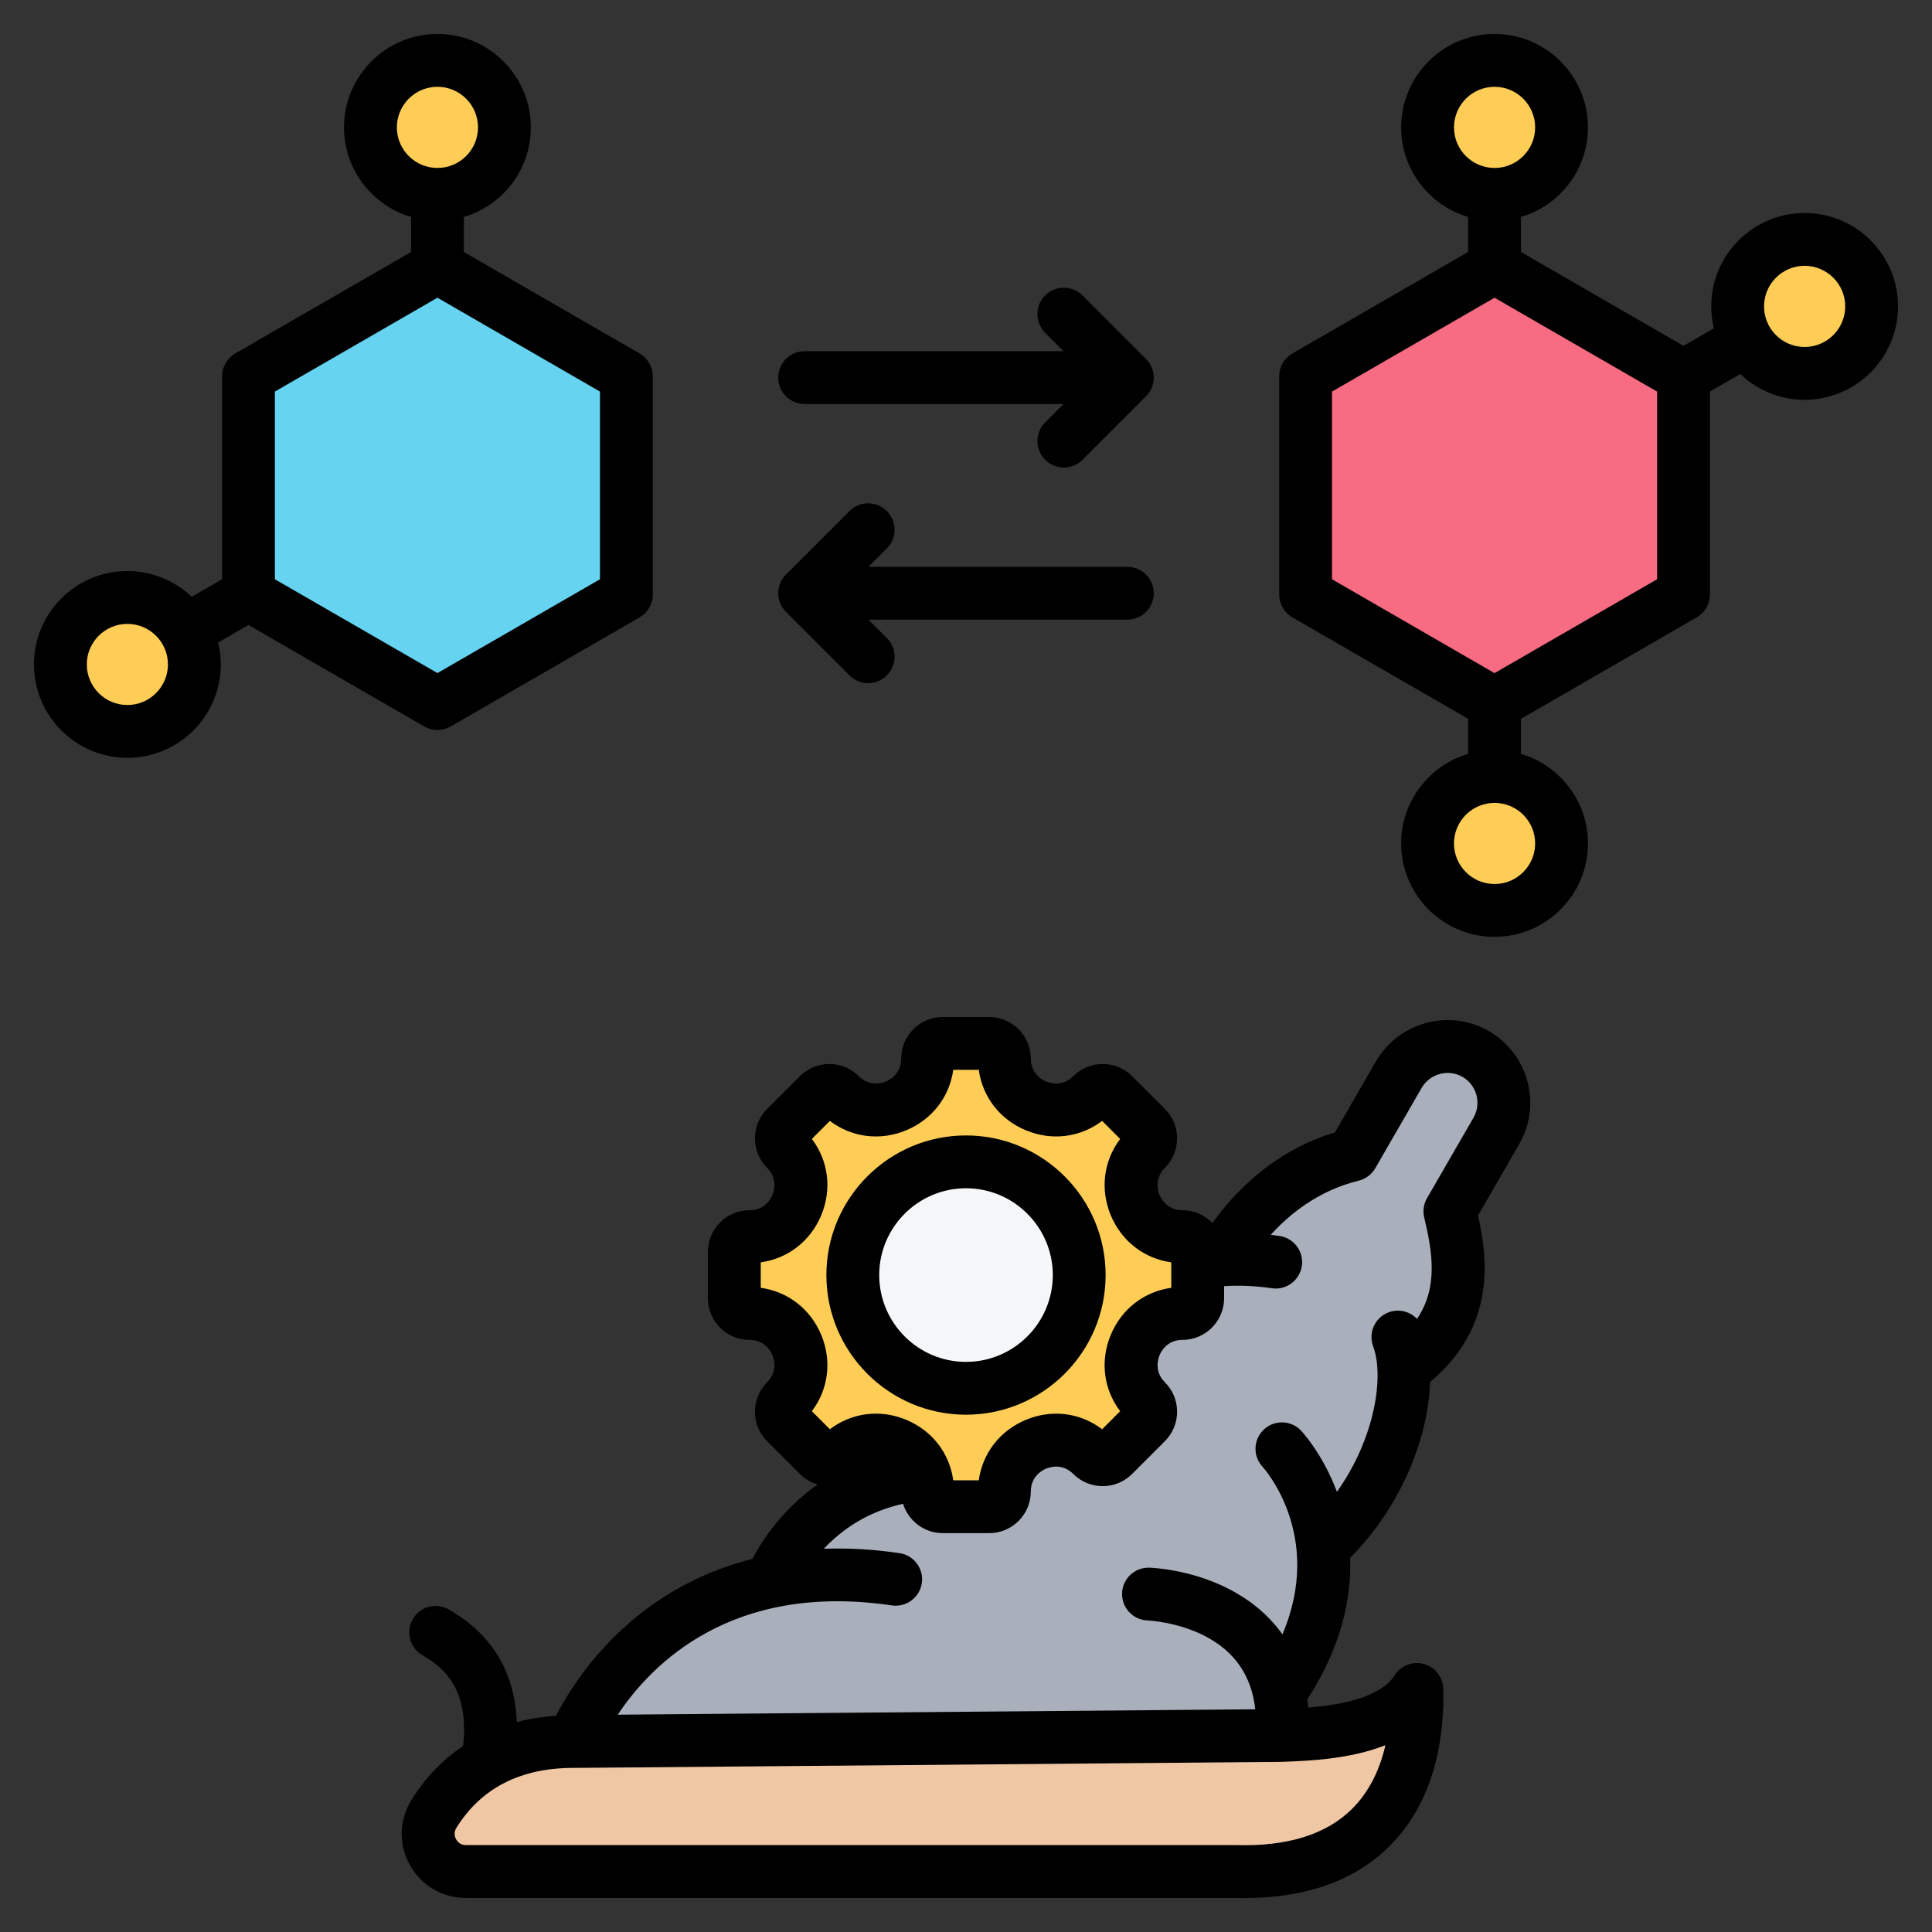 <svg id="Layer_1" enable-background="new 0 0 512 512" viewBox="0 0 512 512" xmlns="http://www.w3.org/2000/svg"><rect x="0" y="0" width="512" height="512" fill="#333333" stroke="none"/><g><g><g clip-rule="evenodd" fill-rule="evenodd"><g><ellipse cx="115.928" cy="33.755" fill="#fdcd56" rx="17.753" ry="17.753" transform="matrix(.987 -.16 .16 .987 -3.91 19.005)"/><path d="m112.878 72.578-43.975 25.389c-1.939 1.119-3.049 3.042-3.049 5.281v50.779c0 2.239 1.11 4.162 3.049 5.281l43.975 25.389c1.939 1.12 4.159 1.12 6.098 0l43.976-25.389c1.939-1.12 3.049-3.042 3.049-5.281v-50.779c0-2.239-1.11-4.162-3.049-5.281l-43.976-25.389c-1.939-1.12-4.159-1.12-6.098 0z" fill="#66d4f1"/><path d="m49.132 184.955c4.902-8.491 1.993-19.348-6.498-24.251-8.491-4.902-19.348-1.993-24.251 6.498-4.902 8.491-1.993 19.349 6.498 24.251s19.348 1.993 24.251-6.498z" fill="#fdcd56"/></g><g><g fill="#fdcd56"><path d="m411.449 214.644c-4.902-8.491-15.76-11.4-24.251-6.498s-11.4 15.76-6.498 24.251 15.76 11.4 24.251 6.498 11.401-15.76 6.498-24.251z"/><circle cx="396.075" cy="33.756" r="17.753"/><path d="m493.62 72.321c-4.902-8.491-15.76-11.4-24.251-6.498s-11.4 15.76-6.498 24.251 15.76 11.4 24.251 6.498c8.491-4.903 11.4-15.76 6.498-24.251z"/></g><path d="m393.026 72.578-43.976 25.39c-1.939 1.119-3.049 3.042-3.049 5.281v50.779c0 2.239 1.11 4.162 3.049 5.281l43.976 25.389c1.939 1.119 4.159 1.119 6.098 0l43.976-25.389c1.939-1.119 3.049-3.042 3.049-5.281v-50.779c0-2.239-1.11-4.162-3.049-5.281l-43.976-25.389c-1.939-1.12-4.159-1.12-6.098-.001z" fill="#f76c82"/></g></g><g><path clip-rule="evenodd" d="m338.67 449.25c.832 3.145 1.279 6.685 1.242 10.638l-102.79 23.854-85.221-22.235s13.139-34.163 52.391-42.392c0 0 9.301-24.182 37.483-28.164 0 0 10.009-26.023 40.72-28.523 0 0 10.043-26.111 40.878-28.536.041-.003.082-.007.124-.01 0 0 10.602-21.872 34.899-27.787l12.304-21.311c4.104-7.107 13.276-9.565 20.383-5.461 7.107 4.103 9.565 13.276 5.462 20.383l-12.304 21.311c2.722 11.374 5.723 28.913-12.354 42.095.199 13.525-6.524 33.593-22.338 48.084.788 10.645-1.445 23.746-10.879 38.054z" fill="#a9b0bb" fill-rule="evenodd"/><g><path clip-rule="evenodd" d="m338.898 459.925-186.996 1.582c-18.056 0-29.786 7.76-36.895 19.173-4.161 6.679.619 15.287 8.488 15.287h203.879c35.3 1.01 46.205-20.393 47.898-40.45.1-1.19-.463-2.264-1.501-2.857s-2.249-.534-3.224.158c-9.252 6.562-24.493 6.84-31.649 7.107z" fill="#efc7a4" fill-rule="evenodd"/></g></g><g clip-rule="evenodd" fill-rule="evenodd"><path d="m313.366 348.077c-12.091 0-18.157 14.648-9.608 23.197 1.575 1.575 1.575 4.129 0 5.704l-8.683 8.683c-1.575 1.575-4.129 1.575-5.704 0-8.549-8.549-23.197-2.483-23.197 9.608 0 2.228-1.806 4.033-4.033 4.033h-12.279c-2.227 0-4.033-1.805-4.033-4.033 0-12.106-14.637-18.168-23.197-9.608-1.575 1.575-4.129 1.575-5.704 0l-8.683-8.683c-1.575-1.575-1.575-4.129 0-5.704 8.549-8.549 2.483-23.197-9.608-23.197-2.228 0-4.033-1.806-4.033-4.033v-12.279c0-2.227 1.805-4.033 4.033-4.033 12.091 0 18.157-14.648 9.608-23.197-1.575-1.575-1.575-4.129 0-5.704l8.683-8.683c1.575-1.575 4.129-1.575 5.704 0 8.549 8.549 23.197 2.483 23.197-9.609 0-2.228 1.806-4.033 4.033-4.033h12.279c2.227 0 4.033 1.805 4.033 4.033 0 12.091 14.648 18.158 23.197 9.609 1.575-1.575 4.129-1.575 5.704 0l8.683 8.683c1.575 1.575 1.575 4.129 0 5.704-8.549 8.549-2.483 23.197 9.608 23.197 2.228 0 4.033 1.806 4.033 4.033v12.279c0 2.227-1.805 4.033-4.033 4.033z" fill="#fdcd56"/><ellipse cx="256.001" cy="337.904" fill="#f4f6f8" rx="30.004" ry="30.004" transform="matrix(.707 -.707 .707 .707 -163.953 279.99)"/></g></g><path clip-rule="evenodd" d="m390.483 296.212-12.303 21.308c-.899 1.553-1.172 3.383-.748 5.133 2.249 9.41 3.67 18.579-1.901 26.86-1.882-1.971-4.818-2.743-7.533-1.731-3.618 1.36-5.458 5.387-4.098 9.01 2.922 7.801.612 24.187-9.598 38.551-3.75-9.984-9.203-15.893-9.471-16.171-2.64-2.832-7.072-2.983-9.89-.339-2.823 2.639-2.973 7.066-.343 9.889.193.198 16.453 18.085 5.26 44.4-4.15-5.843-9.527-9.673-14.458-12.162-10.219-5.18-20.452-5.5-20.88-5.509-3.839-.089-7.053 2.931-7.161 6.789-.118 3.853 2.922 7.072 6.77 7.203.08.01 7.881.306 15.309 4.187 7.862 4.112 12.209 10.468 13.23 19.351l-168.96 1.43c9.08-13.63 30.464-35.183 72.638-28.958 3.835.569 7.382-2.094 7.942-5.914s-2.079-7.377-5.9-7.937c-6.897-1.021-13.611-1.402-20.071-1.162 4.503-4.79 11.283-9.772 21.003-11.922 1.388 4.503 5.589 7.782 10.539 7.782h12.28c6.083 0 11.033-4.95 11.033-11.028 0-4.079 3.119-5.684 4.07-6.079.96-.391 4.3-1.463 7.18 1.416 2.079 2.079 4.851 3.232 7.796 3.232 2.955 0 5.721-1.153 7.805-3.232l8.681-8.681c2.089-2.089 3.237-4.86 3.237-7.81 0-2.941-1.148-5.707-3.228-7.796-2.884-2.879-1.821-6.225-1.421-7.175.391-.96 2-4.065 6.069-4.065 6.088 0 11.038-4.954 11.038-11.042v-3.19c4.013-.278 8.243-.099 12.651.55 3.83.569 7.382-2.079 7.951-5.914.56-3.816-2.079-7.377-5.909-7.937-.781-.118-1.562-.221-2.329-.311 4.959-5.49 12.646-11.748 23.289-14.34 1.858-.461 3.449-1.647 4.409-3.298l12.298-21.318c1.054-1.811 2.762-3.124 4.823-3.674 2.051-.551 4.178-.268 5.999.772 3.782 2.189 5.08 7.04 2.902 10.832zm-32.172 183.159c-6.789 6.761-17.13 10.003-30.742 9.598-.056 0-.132 0-.197 0h-203.88c-1.552 0-2.31-.969-2.63-1.539-.32-.569-.729-1.731.089-3.049 6.559-10.53 16.97-15.87 31.01-15.87l186.999-1.59h.202l.908-.033c6.559-.24 17.549-.63 27.081-4.39-1.392 6.053-4.05 12.103-8.84 16.873zm-140.66-125.581c2.86 6.911 1.872 14.411-2.498 20.193l4.771 4.78c5.787-4.39 13.287-5.382 20.198-2.512 6.911 2.86 11.513 8.859 12.501 16.048h6.761c.988-7.18 5.599-13.178 12.51-16.039 6.897-2.87 14.397-1.877 20.188 2.503l4.771-4.78c-4.371-5.782-5.363-13.282-2.503-20.193 2.87-6.907 8.859-11.508 16.053-12.51v-6.747c-7.194-1.002-13.183-5.603-16.053-12.51-2.86-6.911-1.868-14.411 2.503-20.193l-4.771-4.78c-5.792 4.38-13.291 5.363-20.188 2.503-6.911-2.86-11.522-8.859-12.51-16.044h-6.761c-.988 7.184-5.604 13.183-12.51 16.044-6.911 2.86-14.402 1.877-20.189-2.503l-4.771 4.78c4.371 5.782 5.359 13.282 2.498 20.193-2.87 6.907-8.859 11.508-16.048 12.51v6.747c7.189 1.002 13.178 5.603 16.048 12.51zm176.93-80.528c-5.062-2.922-10.962-3.689-16.632-2.169-5.669 1.52-10.388 5.138-13.31 10.19l-10.868 18.819c-16.74 5.039-27.208 16.599-32.459 24.028-2.014-2.089-4.832-3.402-7.951-3.402-4.07 0-5.679-3.119-6.069-4.065-.4-.965-1.463-4.305 1.421-7.185 4.3-4.3 4.3-11.301 0-15.596l-8.69-8.681c-2.084-2.094-4.851-3.232-7.805-3.232-2.945 0-5.716 1.138-7.796 3.232-2.879 2.879-6.22 1.811-7.18 1.416-.95-.395-4.07-2.009-4.07-6.079 0-6.088-4.949-11.028-11.033-11.028h-12.28c-6.079 0-11.028 4.94-11.028 11.028 0 4.07-3.119 5.683-4.07 6.079-.96.395-4.3 1.463-7.18-1.416-2.079-2.094-4.851-3.232-7.801-3.232s-5.721 1.138-7.801 3.232l-8.69 8.681c-4.3 4.296-4.3 11.296 0 15.596 2.879 2.88 1.821 6.22 1.416 7.185-.386.946-1.999 4.065-6.079 4.065-6.079 0-11.028 4.954-11.028 11.033v12.28c0 6.088 4.949 11.042 11.028 11.042 4.079 0 5.693 3.105 6.079 4.065.405.95 1.463 4.296-1.416 7.175-2.08 2.089-3.232 4.855-3.232 7.796 0 2.95 1.152 5.721 3.232 7.81l8.69 8.681c1.332 1.332 2.95 2.282 4.71 2.79-9.499 6.681-14.863 15.07-17.3 19.723-11.23 2.847-21.449 7.89-30.36 15.06-11.889 9.57-18.641 20.617-21.671 26.498-3.637.264-7.118.819-10.407 1.68-.522-13.23-6.53-23.246-18.015-29.847-3.35-1.92-7.627-.772-9.546 2.578-1.929 3.35-.772 7.631 2.578 9.56 5.928 3.411 12.388 9.231 10.769 24.051-5.392 3.609-9.998 8.37-13.682 14.279-3.307 5.331-3.477 11.767-.438 17.248 3.039 5.472 8.601 8.741 14.872 8.741h203.776c.842.019 1.661.028 2.48.028 16.373 0 29.302-4.606 38.443-13.71 12.36-12.298 14.599-29.476 14.298-41.727-.071-3.082-2.15-5.749-5.109-6.573-2.969-.828-6.13.381-7.777 2.974-3.853 6.027-14.613 7.89-22.903 8.558-.056-.739-.141-1.468-.24-2.178 9.203-14.204 11.701-27.09 11.343-37.502 13.818-13.912 20.678-32.03 21.195-46.62 17.784-14.787 15.121-33.329 12.694-44.098l10.91-18.909c6.049-10.474 2.45-23.902-8.018-29.952zm-138.581 41.638c-12.68 0-22.997 10.322-22.997 23.002 0 12.689 10.317 23.011 22.997 23.011 12.679 0 23.002-10.322 23.002-23.011 0-12.68-10.323-23.002-23.002-23.002zm0 60.01c20.4 0 36.999-16.599 36.999-37.008 0-20.4-16.599-36.999-36.999-36.999s-36.999 16.598-36.999 36.999c0 20.409 16.599 37.008 36.999 37.008zm-47.712-212.748c-2.729-2.729-2.729-7.17 0-9.899l16.834-16.829c2.729-2.733 7.17-2.733 9.899 0 2.729 2.738 2.729 7.165 0 9.899l-4.879 4.879h68.62c3.858 0 7.001 3.129 7.001 7.001 0 3.868-3.143 6.996-7.001 6.996h-68.62l4.879 4.883c2.729 2.729 2.729 7.161 0 9.899-1.369 1.359-3.162 2.051-4.949 2.051-1.792 0-3.58-.692-4.949-2.051zm-2.047-62.09c0-3.872 3.138-7.001 7.001-7.001h68.62l-4.883-4.879c-2.738-2.729-2.738-7.161 0-9.899 2.733-2.734 7.161-2.734 9.904 0l16.82 16.829c2.738 2.729 2.738 7.17 0 9.899l-16.82 16.829c-1.374 1.36-3.162 2.051-4.95 2.051-1.793 0-3.58-.692-4.954-2.051-2.738-2.738-2.738-7.17 0-9.899l4.883-4.883h-68.62c-3.862 0-7.001-3.129-7.001-6.996zm272.001-8.12c-5.933 0-10.75-4.818-10.75-10.751 0-5.928 4.818-10.76 10.75-10.76 5.928 0 10.76 4.832 10.76 10.76 0 5.933-4.831 10.751-10.76 10.751zm-39.092 61.558-43.078 24.875-43.072-24.875v-49.74l43.073-24.87 43.078 24.87v49.74zm-32.318 70.012c0 5.928-4.832 10.751-10.76 10.751-5.933 0-10.75-4.823-10.75-10.751s4.818-10.75 10.75-10.75c5.929 0 10.76 4.822 10.76 10.75zm-21.51-189.76c0-5.933 4.818-10.76 10.75-10.76 5.928 0 10.76 4.827 10.76 10.76 0 5.928-4.832 10.751-10.76 10.751-5.932 0-10.75-4.823-10.75-10.751zm92.92 22.682c-13.639 0-24.752 11.108-24.752 24.757 0 2 .249 3.943.701 5.801l-8.041 4.648-43.082-24.87v-9.287c10.252-3.021 17.761-12.52 17.761-23.731 0-13.649-11.108-24.762-24.757-24.762-13.653 0-24.752 11.113-24.752 24.762 0 11.212 7.5 20.711 17.751 23.731v9.287l-46.568 26.888c-2.174 1.252-3.505 3.562-3.505 6.064v57.818c0 2.498 1.331 4.808 3.505 6.06l46.568 26.888v9.283c-10.252 3.03-17.751 12.52-17.751 23.74 0 13.649 11.099 24.748 24.752 24.748 13.649 0 24.757-11.099 24.757-24.748 0-11.221-7.509-20.71-17.761-23.74v-9.283l46.582-26.888c2.16-1.251 3.5-3.561 3.5-6.06v-53.78l8.05-4.649c4.442 4.23 10.44 6.832 17.041 6.832 13.649 0 24.757-11.103 24.757-24.752s-11.107-24.757-24.756-24.757zm-444.48 130.39c-5.933 0-10.76-4.823-10.76-10.755 0-5.928 4.827-10.746 10.76-10.746 5.919 0 10.746 4.818 10.746 10.746 0 5.933-4.827 10.755-10.746 10.755zm39.088-83.064 43.082-24.87 43.068 24.87v49.74l-43.068 24.86-43.082-24.86zm32.322-70.008c0-5.933 4.827-10.76 10.76-10.76 5.928 0 10.75 4.827 10.75 10.76 0 5.919-4.822 10.751-10.75 10.751-5.933 0-10.76-4.832-10.76-10.751zm-39.323 131.868 46.583 26.893c1.077.63 2.291.941 3.5.941 1.2 0 2.409-.31 3.5-.941l50.069-28.911c2.169-1.251 3.501-3.561 3.501-6.06v-57.819c0-2.503-1.331-4.813-3.501-6.064l-46.573-26.888v-9.287c10.252-3.021 17.751-12.52 17.751-23.731 0-13.649-11.099-24.762-24.747-24.762-13.654 0-24.762 11.113-24.762 24.762 0 11.212 7.509 20.711 17.761 23.731v9.287l-46.578 26.888c-2.164 1.252-3.5 3.562-3.5 6.064v53.776l-8.05 4.653c-4.441-4.23-10.445-6.831-17.041-6.831-13.649 0-24.761 11.099-24.761 24.748 0 13.653 11.113 24.752 24.761 24.752 13.639 0 24.748-11.099 24.748-24.752 0-2-.249-3.938-.701-5.806z" fill-rule="evenodd"/></g></svg>